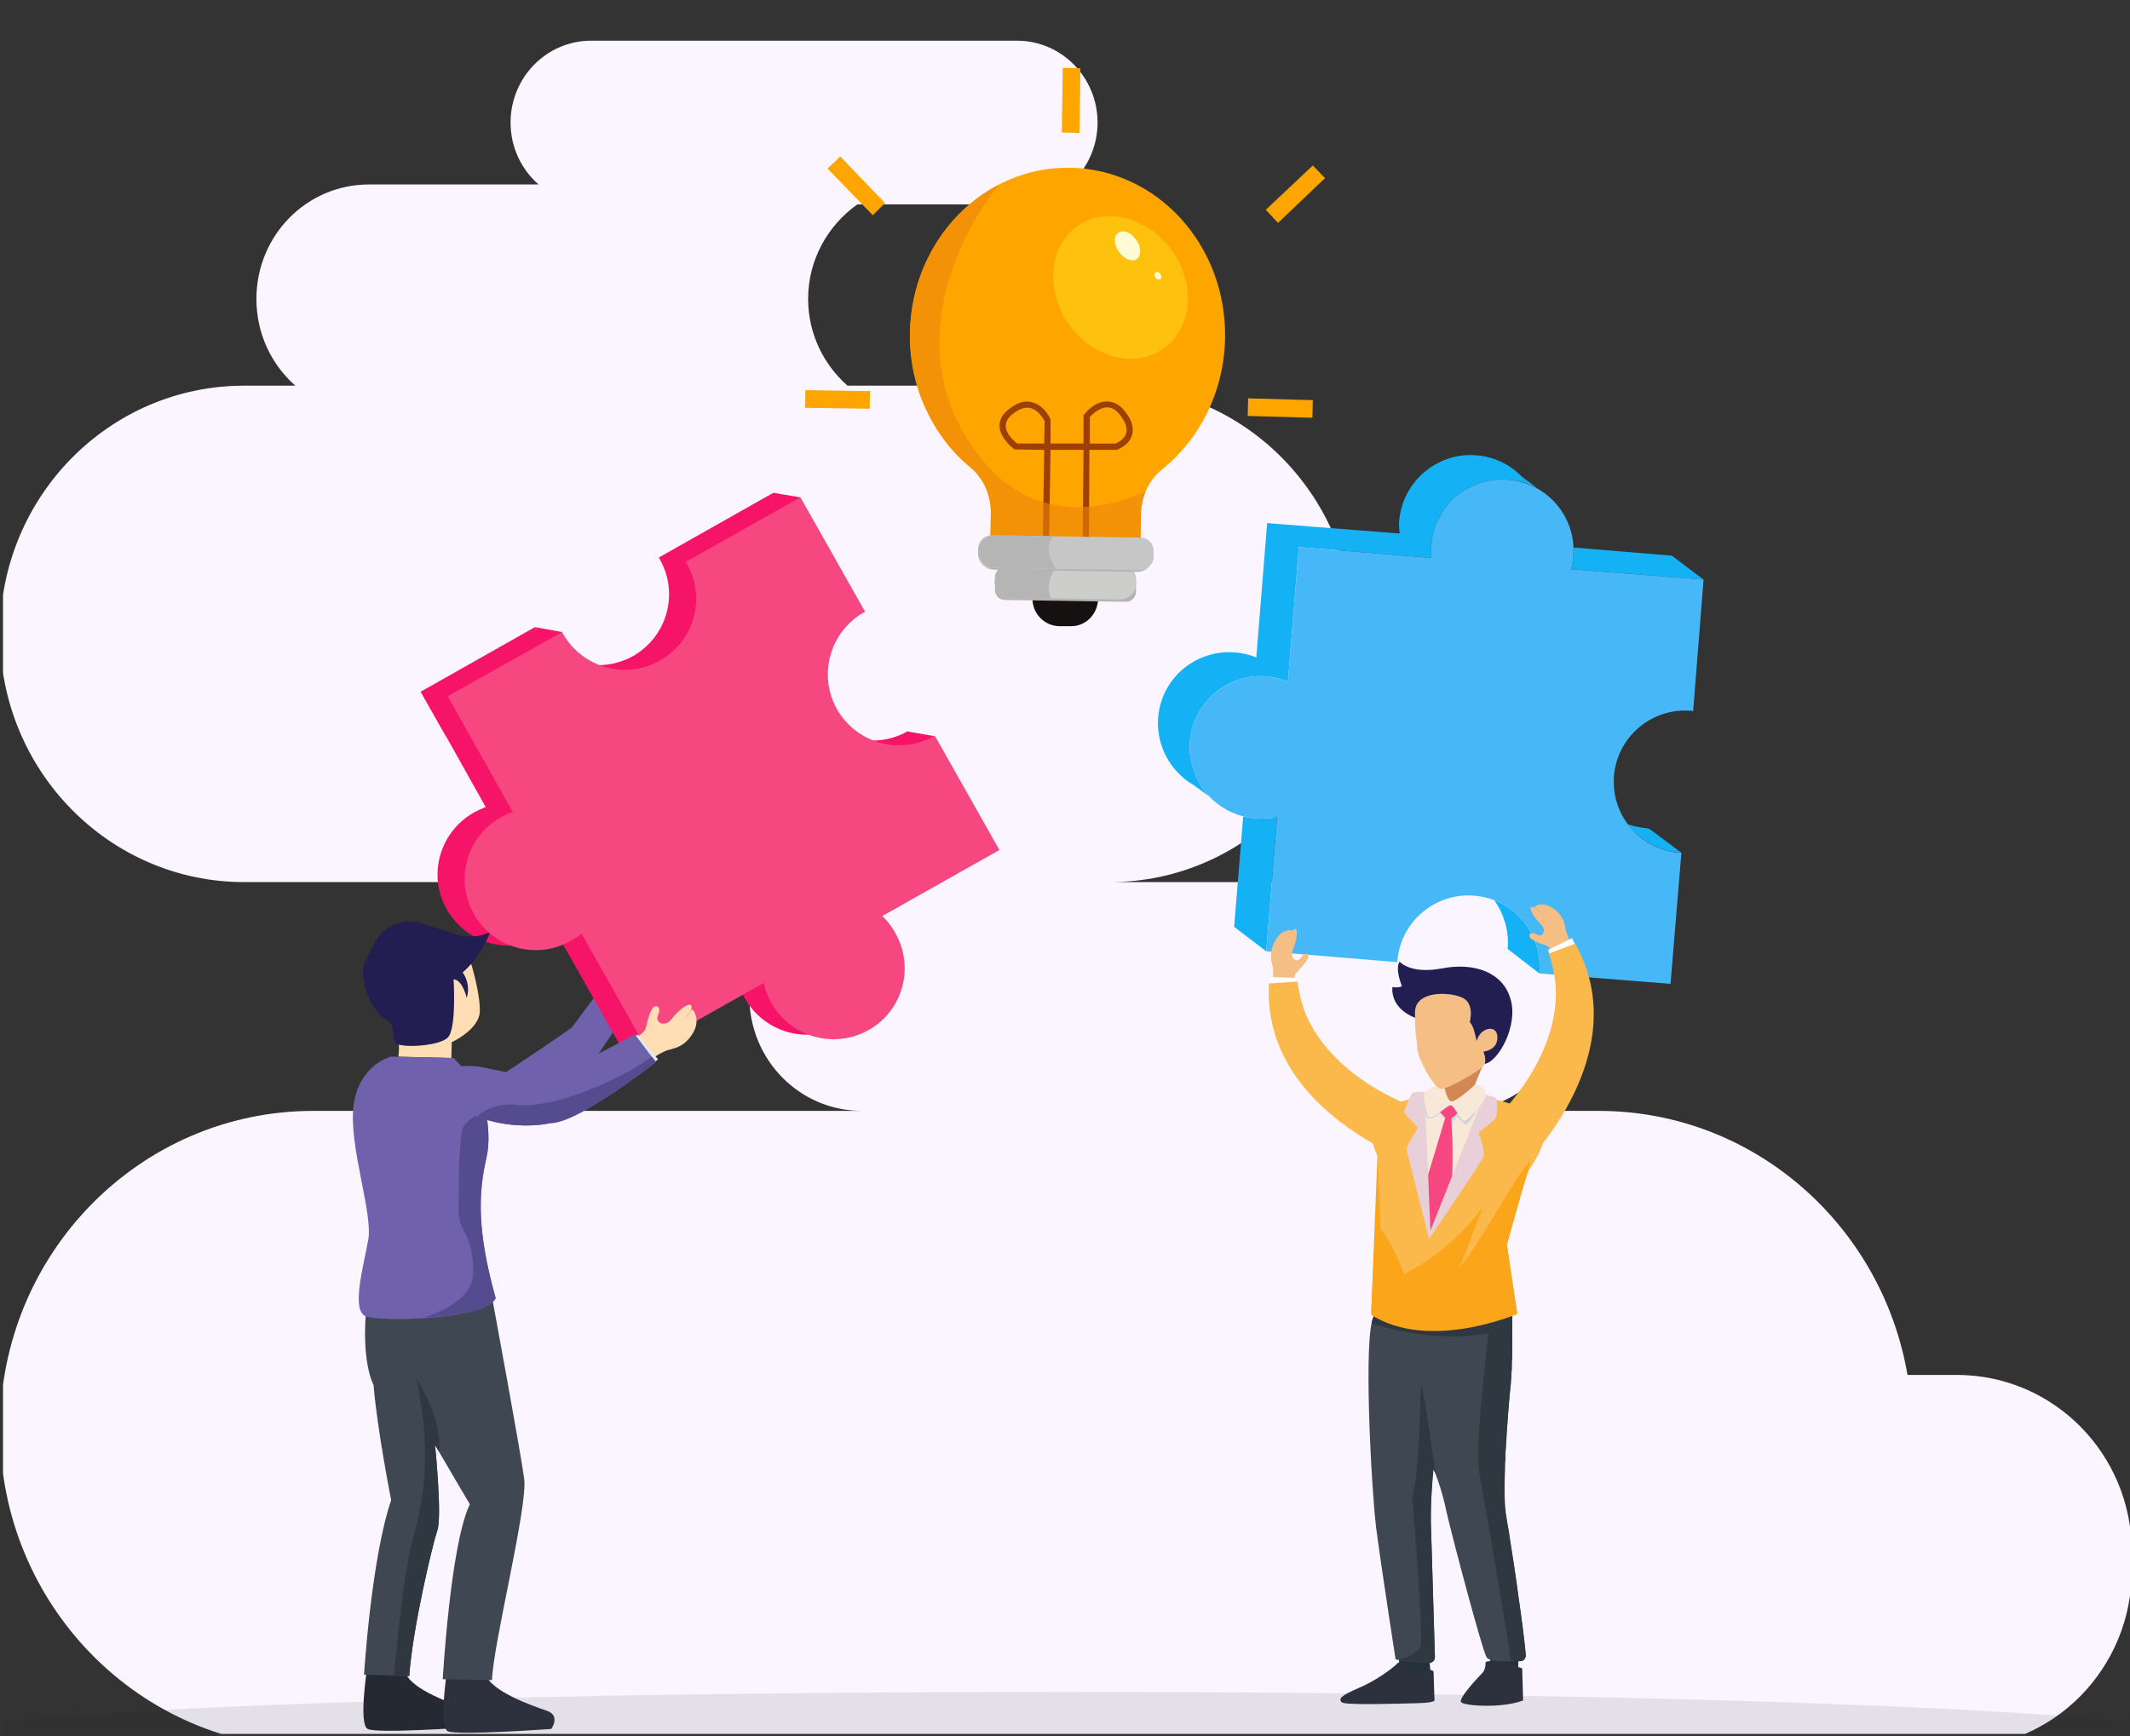 <svg xmlns="http://www.w3.org/2000/svg" viewBox="0 0 471 384" width="471" height="384"><rect x="0" y="0" width="471" height="384" fill="#333333" stroke="none"/><title>image</title><defs><clipPath clipPathUnits="userSpaceOnUse" id="cp1"><path d="m0.67 0.5h470.33v383h-470.33z"></path></clipPath><linearGradient id="g1" x2="1" gradientUnits="userSpaceOnUse" gradientTransform="matrix(-9.064,25.304,-10.175,-3.645,319.644,246.857)"><stop offset="0" stop-color="#cfd4d8"></stop><stop offset="1" stop-color="#cfd4d8"></stop></linearGradient></defs><style>		.s0 { fill: #faf5ff } 		.s1 { opacity: .1;fill: #231f20 } 		.s2 { fill: #ffddb5 } 		.s3 { fill: #6f61ab } 		.s4 { fill: #14b1f5 } 		.s5 { fill: #47b8f7 } 		.s6 { fill: #f4be84 } 		.s7 { fill: #ffffff } 		.s8 { fill: #fbb84b } 		.s9 { fill: #22313b } 		.s10 { fill: #3f4752 } 		.s11 { fill: #2f3740 } 		.s12 { fill: #2d313d } 		.s13 { fill: #330e00 } 		.s14 { fill: #faa51a } 		.s15 { fill: #e9cfd7 } 		.s16 { fill: #f8e8d8 } 		.s17 { fill: url(#g1) } 		.s18 { fill: #d38753 } 		.s19 { fill: #f74780 } 		.s20 { fill: #221e52 } 		.s21 { fill: #f51467 } 		.s22 { fill: #252933 } 		.s23 { fill: #554c8f } 		.s24 { fill: #deebf4 } 		.s25 { fill: #161111 } 		.s26 { fill: #b5b5b5 } 		.s27 { fill: #cdcdcb } 		.s28 { fill: #ffa500 } 		.s29 { fill: #923509 } 		.s30 { opacity: .6;fill: #eb860d } 		.s31 { fill: #c6c6c6 } 		.s32 { opacity: .7;fill: #fdce14 } 		.s33 { fill: #fffbd6 } 	</style><g id="Clip-Path" clip-path="url(#cp1)"><g id="Layer"><path id="Layer" class="s0" d="m0 140.2c0-30.4 24.2-54.9 54-54.9h11.3c-5.3-4.7-8.6-11.5-8.6-19.2 0-14 11.1-25.3 24.9-25.3h37.5c-3.8-3.3-6.2-8.2-6.2-13.7 0-10 8-18.1 17.8-18.1h94.2c9.8 0 17.8 8.1 17.8 18.1 0 10-8 18.1-17.8 18.1h-35.3c-6.5 4.6-10.9 12.2-10.9 20.9 0 7.7 3.4 14.5 8.7 19.2h58c29.8 0 54 24.5 54 54.9 0 30.3-24.2 54.9-54 54.9h76.8c13.8 0 24.9 11.3 24.9 25.3 0 14-11.1 25.3-24.9 25.3h31.3c34.2 0 62.6 25.2 68.3 58.4h10.9c21.4 0 38.7 17.5 38.7 39.2v4c0 21.7-17.3 39.3-38.7 39.3h-363.4c-38.3 0-69.3-31.6-69.3-70.5 0-38.9 31-70.4 69.3-70.4h121.3c-13.8 0-24.9-11.3-24.9-25.3 0-14 11.1-25.3 24.9-25.3h-136.6c-29.8 0-54-24.6-54-54.9z"></path><path id="Layer" class="s1" d="m484.8 384.2c0 5.5-111.6 10-249.4 10-137.7 0-249.4-4.5-249.4-10 0-5.5 111.7-10 249.4-10 137.8 0 249.4 4.5 249.4 10z"></path><path id="Layer" class="s2" d="m140.7 217.9c0 0 2.9-3.3 4.3-4.3 1.3-0.9 2.5-1.5 2.1-2.7-0.4-1.3-1.5 0.5-1.8 0-0.4-0.5 2.2-2.1 0.7-3.5-1.4-1.5-3.4-3-4.2-2.2-0.8 0.8-2.4 2-2.1 4.2 0.3 2.2-1.5 4.8-2.2 5.7-0.6 1 3.2 2.8 3.2 2.8z"></path><path id="Layer" class="s3" d="m107 240.3c0 0 11.2-7.2 19.4-13l11.6-15.5 5.9 3.9c0 0-8.7 13.3-13.4 20.1-4.7 6.9-24.3 15.6-23.5 4.5z"></path><path id="Layer" class="s4" d="m347.9 123q-0.1 1.5-0.5 2.9l29.3 2.3-7-5.3-21.7-1.8q0 1-0.1 1.9z"></path><path id="Layer" class="s4" d="m364.7 183.3q-0.2 0-0.4-0.1-2.3-0.2-4.4-0.9c2.5 3.3 6.4 5.7 10.8 6.2l1.1 0.1-7.1-5.3z"></path><path id="Layer" class="s4" d="m282.4 180.7q-2.3 0.5-4.8 0.3-1.4-0.1-2.7-0.4l-2 24.4 7.1 5.4 2.4-29.7z"></path><path id="Layer" class="s4" d="m263.1 164.1c0.7-8.7 8.3-15.2 17-14.5q2.5 0.2 4.7 1.2l2.4-29.8 29.3 2.4q-0.1-1.4 0-2.9c0.7-8.7 8.3-15.1 17-14.4 2.3 0.1 4.5 0.8 6.5 1.9l-3.4-2.5c-2.6-2.7-6.1-4.5-10.2-4.8-8.6-0.7-16.2 5.8-17 14.4q-0.1 1.5 0.1 2.9l-29.3-2.3-2.4 29.7q-2.2-0.9-4.7-1.1c-8.7-0.7-16.3 5.7-17 14.4-0.4 5.1 1.7 9.9 5.3 13.1q1.1 1 2.5 1.8l3.4 2.5c-2.9-3.2-4.5-7.5-4.2-12z"></path><path id="Layer" class="s4" d="m340.4 215.1c0.6-7.2-3.7-13.6-10-16 2.1 2.9 3.3 6.7 3 10.6q0 0.1 0 0.2l7 5.4q0-0.1 0-0.2z"></path><path id="Layer" class="s5" d="m373.9 157.2q0.2 0 0.5 0.1l2.3-29.1-29.3-2.3q0.4-1.4 0.5-2.9c0.7-8.6-5.7-16.2-14.4-16.9-8.7-0.7-16.3 5.7-17 14.4q-0.1 1.5 0 2.9l-29.3-2.4-2.4 29.8q-2.2-1-4.7-1.2c-8.7-0.7-16.3 5.8-17 14.5-0.7 8.6 5.8 16.2 14.5 16.9q2.5 0.2 4.8-0.3l-2.4 29.7 29 2.4q0-0.2 0-0.3c0.7-8.6 8.3-15.1 17-14.4 8.7 0.7 15.1 8.3 14.4 17q0 0.1 0 0.2l29 2.3 2.4-29q-0.2 0-0.5 0c-8.7-0.7-15.1-8.3-14.4-17 0.7-8.6 8.3-15.1 17-14.4z"></path><path id="Layer" class="s6" d="m286.2 217.9c0 0-0.2-2.1 0.5-2.8 0.7-0.7 0.4-0.5 0.7-0.8 0.1-0.1 0.3-0.3 0.3-0.3 0 0 1.8-1.8 1.6-2.6-0.2-0.7-0.9-0.7-1.7 0.5-0.8 1.1-2.5 0.2-1.7-1.9 0.9-2.1 1.2-4.7 0.4-4.5-0.9 0.3-1.3 2.1-1.3 2.1 0 0-0.1 0 0.1-0.4 0.1-0.5 0.8-1.5 0.5-1.5-0.3 0-2.3-0.2-3.7 2.5-1.4 2.7-0.7 4.6-0.5 5.4 0.2 0.8 0.2 3.8-0.2 4.6 0 0 4.3 1.3 5-0.3z"></path><path id="Layer" class="s7" d="m286.9 217.6l-6.1 0.5-0.1-2 6 0.2z"></path><path id="Layer" class="s8" d="m280.6 217.5l6.3-0.4c0.4 2.9 1.2 6.5 3.2 10 3.3 5.7 9.8 12.8 23.1 18 0 0 8.1 5.2-1.6 11.6 0 0-32.6-11.6-31-39.2z"></path><path id="Layer" class="s9" d="m315.9 365.7l0.5 4.7c0 0-4.6 1.9-5.4 1-0.8-0.9-1.4-0.7-1.4-0.7l-0.4-5.9 6.7 0.9z"></path><path id="Layer" class="s9" d="m335.9 364.2l-0.2 4.6-6-0.4-0.7-5z"></path><path id="Layer" class="s10" d="m304.3 290.7h30.1c0 3.8 0.1 11.2-0.4 16-0.7 6.8-2 23.7-1 28.7 1 4.6 3.9 24.9 4.4 30.7 0 0.7-0.5 1.3-1.2 1.3-2.6 0-6.8 0.4-7.5-0.9-1-1.7-7.8-27.4-8.9-32.4-1-5-2.8-9.2-2.8-9.2 0 0-0.7 6.8-0.6 11.8l0.9 29.8c0 0.8-0.7 1.4-1.4 1.3-2.4-0.2-5.4-0.3-7.3-0.8 0 0-3.1-19.9-4.3-29.1-1.1-9.3-2.9-42.9-0.5-46.8q0.2-0.2 0.5-0.5z"></path><path id="Layer" class="s11" d="m337.4 366.1c0 0.7-0.5 1.3-1.2 1.3-0.6 0-1.3 0-2.1-0.1-1.3-9.4-6.1-36.5-7.1-42.3-0.7-4.6 1.3-23.2 2.6-34.3h4.8q0 0.1 0 0.3 0 0.4 0 0.8 0 0.4 0 0.8v0.1q0 0.2 0 0.4 0 0.3 0 0.5v0.1q0 0.2 0 0.4 0 0.2 0 0.5 0 0.2 0 0.4v0.2q0 0.4 0 0.9v0.1q0 0.2 0 0.4v0.1q0 0.2 0 0.5v0.1q0 0.2 0 0.4 0 0 0 0.1 0 0.2 0 0.5 0 0 0 0.1 0 0.2 0 0.4 0 0.1 0 0.1 0 0.5 0 1 0 0.1 0 0.1 0 0.2 0 0.5 0 0 0 0-0.1 0.3-0.1 0.5 0 0.1 0 0.1 0 0.2 0 0.4 0 0.1 0 0.2 0 0.2 0 0.4 0 0.1 0 0.1 0 0.2 0 0.4 0 0.1 0 0.2 0 0.4-0.1 0.9 0 0.1 0 0.1 0 0.2 0 0.4 0 0.1 0 0.1 0 0.2 0 0.5 0 0 0 0 0 0.2-0.1 0.4 0 0.1 0 0.1 0 0.2 0 0.5 0 0 0 0 0 0.2 0 0.4 0 0 0 0.1-0.1 0.2-0.1 0.4c-0.3 3.1-0.7 8.2-1 13.4q0 0.5-0.1 1.1 0 0.5 0 1 0 0.3 0 0.6-0.1 0.5-0.1 1 0 0.5 0 1.1c-0.2 4.5-0.1 8.5 0.3 10.5 0.1 0.8 0.3 2 0.6 3.6q0 0 0 0.1 0.1 0.4 0.1 0.8c0.6 3.7 1.4 8.7 2 13.5 0.8 5.3 1.4 10.3 1.6 12.7z"></path><path id="Layer" class="s11" d="m314.2 306c1 3.4 3.2 19.9 3.2 19.9-0.3-0.6-0.5-1-0.5-1 0 0-0.6 6.8-0.5 11.8l0.9 29.8c0 0.8-0.7 1.4-1.4 1.3-2-0.2-4.3-0.3-6.6-0.8 1.6-0.3 4.2-1.4 4.8-2.8 0.8-1.7-1.8-32.8-1.8-32.8 1.6-6 1.9-25.4 1.9-25.4z"></path><path id="Layer" class="s12" d="m336.6 369c0 0-6.5-2.3-8.1-1.4 0 0 0.1 1.6-0.7 2.4-0.8 0.8-5.5 5.8-4.7 6.5 0.8 0.8 8.9 1.4 13.7-0.4z"></path><path id="Layer" class="s12" d="m316.5 369.4c0.2 0 0.5 0.2 0.5 0.4l0.2 6.1c0 0 0.7 0.7-3.7 0.8-4.4 0.1-16.1 0.5-16.8-0.2-0.8-0.8-0.1-1.5 3.6-3.1 3.6-1.5 7.5-4.2 8.9-5.7 0 0 3-0.1 2.3 2.1 0 0 0.7 0 5-0.4z"></path><path id="Layer" class="s11" d="m303.8 291.1q0.2-0.2 0.5-0.4h30.1q0 0.1 0 0.2 0 0 0 0.1 0 0.2 0 0.4 0 0.1 0 0.1 0 0.1 0 0.3 0 0.6 0 1.4 0 0.1 0 0.3c-11.3 4.1-24.9 1.2-31.1-0.8q0.2-1.1 0.5-1.6z"></path><path id="Layer" class="s13" d="m305.5 280.5c0.2-0.8 0.4-1.3 0.4-1.3l26.1 1.1c0 0 0.1 0.5 0.2 1.4-0.1 0.1-0.2 0.3-0.2 0.3-11.6 4.6-20.1 4.6-26.5-1.5z"></path><path id="Layer" class="s14" d="m337.7 258.8l-4.5 16.5 2.3 15.3c0 0-19.4 8-32.3-0.3l1.4-34.6 33.1 3.1z"></path><path id="Layer" class="s8" d="m307.8 244.4c-2.8 1.2-6.7 3.5-3.2 11.3l1.1 24.3c0 0-1.3 3.7-0.4 4.5 6.4 6.1 14.8 6.1 26.5 1.5 0 0 0.6-0.8 0.7-1.1 0.4-1.7-1-6.3-1-6.3l6.5-19.7c0 0 6.4-8.6 2.1-11.7-6.7-4.9-21.4-7.3-32.3-2.8z"></path><path id="Layer" class="s6" d="m343.5 211.3c0 0-0.6-1.8-1.6-2.2-0.8-0.3-0.5-0.2-0.9-0.3-0.1-0.1-0.4-0.1-0.4-0.1 0 0-2.3-0.9-2.4-1.6-0.1-0.8 0.5-1 1.7-0.4 1.1 0.7 2.3-0.8 0.8-2.3-1.5-1.5-2.8-3.6-2-3.8 0.9-0.1 1.9 1.3 1.9 1.3 0 0 0.1 0-0.2-0.4-0.3-0.3-1.3-0.9-1-1 0.2-0.2 2-1.2 4.3 0.6 2.3 1.7 2.3 3.7 2.5 4.4 0.1 0.8 1.2 3.4 1.9 4 0 0-3.4 2.9-4.6 1.8z"></path><path id="Layer" class="s7" d="m342.8 211.4l5.7-2.2-0.9-1.7-5.3 2.6z"></path><path id="Layer" class="s8" d="m348.3 208.7l-5.8 2.2c0.9 2.9 1.8 6.4 1.5 10.4-0.4 6.6-3.3 15.7-13 26 0 0-5 8.1 6.5 9.8 0 0 24.4-24.2 10.8-48.4z"></path><path id="Layer" class="s14" d="m303.2 290.8l1-20.3c3 3.4 4.6 7 6.3 11.3 6.8-3.5 12.8-8.6 17.4-14.8q-2.6 6.7-5.1 13.3c4.4-5 11.3-18.7 15.7-23.7l-5.3 18.7 2.3 15.3c0 0-19.4 8.4-32.3 0.2z"></path><path id="Layer" class="s15" d="m315.4 241.5c0 0-2.6-0.1-3 0.2-0.5 0.3-1.7 3.6-1.9 4.1-0.2 0.5 3.1 3.6 3.1 3.6 0 0-2.8 4.4-2.6 4.8 0.1 0.3 5 19.8 5 19.8 0 0 11.9-17.4 12.1-18.3 0.3-0.8-1.1-5.3-1.1-5.3 0 0 3.5-2.5 3.7-3.1 0.3-0.5 0.7-4.1 0-4.5-0.4-0.3-2.7-0.8-2.7-0.8l-12.6-0.5z"></path><path id="Layer" class="s16" d="m328 242.8c0 0-3.7 9.2-6.9 17.3-2.5 6.4-5.3-0.3-5.3-0.3l-0.8-18.3c0.2 0 0.5 0 0.7 0l12.3 1.3z"></path><path id="Layer" class="s17" d="m315.9 247.4c-0.7-0.2-0.8-2.4-0.8-2.4l-0.1-3.4q0 0 0-0.1c0.2 0 0.5 0 0.7 0l11.3 1.2c0 0.1 0.4 1 0.3 1.3-0.6 1.9-2.7 4.6-3.1 4.7-0.5 0-1.8-1.4-2-1.8-0.2 0.2-0.7 0.9-0.9 1.1-0.2 3.3-0.1 7.6 0 11.6-2 5-3.8 9.6-4.6 11.6q-0.2 0.3-0.4 0.5l-0.4-9.8q1.9-7.1 3.8-14.1c-0.4-0.6-0.9-1-1.3-1.5-0.7 0.6-1.6 1.1-2.5 1.1z"></path><path id="Layer" class="s18" d="m318.5 243.3c1.1 0.7 3.4 1 4.6 1 1.8 0 1.1-1 1.7-1.2l3.2-7.7-8-0.9v0.4l-1.5 8.4z"></path><path id="Layer" class="s19" d="m315.8 259.8l3.8-12.6-1.7-1.8 2.9-1.7 2.1 2-2 1.7c0 0 0.5 5.8 0.2 12.7-2.5 6.4-4.8 12.1-4.8 12.1l-0.5-12.4z"></path><path id="Layer" class="s16" d="m326.3 239.8c0 0-4.3 4-5.4 3.8-1.1-0.2-1.7-4.2-1.7-4.2 0 0-3.7 1.6-4.2 2.1-0.5 0.6 0.5 5.3 1 5.6 1.1 0.5 4.4-3.1 5-2.6 0.6 0.4 2.3 3.5 2.8 3.5 0.6-0.1 5-4.4 4.8-6-0.3-1.6-2.3-2.3-2.3-2.3z"></path><path id="Layer" class="s6" d="m328 232.6c0 0 3.2-0.3 3.1-3.2 0-2.9-3.7-2.2-4.5 0.7 0 0.1-0.1 0.1-0.1 0-0.1-0.8-0.7-3.4-1.5-4 0 0 1.2-4.2-1.8-5.5-3-1.3-10.2-1.4-10.3 3.2-0.1 4.6 0.4 6 0.5 8.1 0.1 2.2 3.5 8.4 5 8.9 1.4 0.4 8.4-3.8 9.5-4.9 1.1-1.1 0.1-3.3 0.1-3.3z"></path><path id="Layer" class="s20" d="m307.9 218.3c0 0 1.3 0.3 2.1-0.2 0 0-1.6-3.8-0.5-5.4 0 0 2.3 2.8 9.3 1.5 7.1-1.4 13.5 0.8 15.2 6.7 1.8 5.8-2.6 13.9-5.7 14.4 0.4-1.2-0.3-2.7-0.3-2.7 0 0 3.2-0.3 3.1-3.2 0-2.9-3.7-2.2-4.5 0.7 0 0.1-0.1 0.1-0.1 0-0.2-0.8-0.7-3.4-1.5-4 0 0 1.2-4.3-1.8-5.5-3-1.3-10.2-1.4-10.3 3.2q0 0.7 0 1.3c0 0-5.4-1.8-5-6.8z"></path><path id="Layer" class="s21" d="m189.1 201.6l25.9-14.6-12.1-21.5 3.6-2.7-5.7-1v-0.1q-0.1 0-0.2 0.1c-7.6 4.2-17.2 1.6-21.5-6-4.2-7.5-1.6-17.1 6-21.4q0.1-0.1 0.2-0.1l-11.8-20.9 3.5-3.4-6-1-25.3 14.3q0.1 0.2 0.2 0.4c4.3 7.6 1.6 17.1-5.9 21.4-6.1 3.4-13.5 2.4-18.4-2.1l2.7-3.2-6-1.1 0.4 0.7q-0.1-0.1-0.2-0.2-0.1-0.3-0.2-0.5l-25.3 14.3 5.5 9.7v0.2l0.1-0.1 8.8 15.7q-1.3 0.5-2.6 1.2c-7.6 4.3-10.3 13.9-6 21.4 4.3 7.6 13.9 10.3 21.4 6q1.3-0.7 2.4-1.6l14.4 25.5 6 1-1.2-3.7 21.2-12q0.5 2.4 1.7 4.5c4.3 7.6 13.9 10.3 21.4 6 7.6-4.3 10.3-13.8 6-21.4q-1.3-2.2-3-3.8z"></path><path id="Layer" class="s19" d="m124.5 140.2q-0.1-0.2-0.2-0.4l-25.3 14.2 14.4 25.6q-1.4 0.4-2.7 1.2c-7.5 4.2-10.2 13.8-5.9 21.4 4.3 7.5 13.8 10.2 21.4 5.9q1.3-0.7 2.4-1.6l14.4 25.5 25.9-14.6q0.5 2.3 1.7 4.5c4.3 7.5 13.9 10.2 21.5 5.9 7.5-4.2 10.2-13.8 5.9-21.4q-1.2-2.2-2.9-3.8l25.9-14.6-14.3-25.3q-0.1 0.1-0.2 0.1c-7.5 4.3-17.1 1.6-21.4-5.9-4.3-7.6-1.6-17.2 6-21.5q0.1 0 0.2-0.1l-14.3-25.3-25.4 14.3q0.2 0.2 0.3 0.4c4.3 7.6 1.6 17.2-6 21.4-7.5 4.3-17.1 1.6-21.4-5.9z"></path><path id="Layer" class="s22" d="m81.1 369.5c0 0-1.8 11.9 0.2 12.9 2 1.1 22.9-0.4 22.9-0.4 0 0 2.1-2.9-0.9-4-2.9-1.1-12.7-4.3-13.7-8.3l-8.5-0.2z"></path><path id="Layer" class="s12" d="m98.8 369.9c0 0-1.8 11.9 0.2 13 2 1 22.9-0.5 22.9-0.5 0 0 2.1-2.9-0.9-4-2.9-1-12.7-4.3-13.7-8.3l-8.5-0.2z"></path><path id="Layer" class="s2" d="m104.2 213.2c0 0 2 6.5 1.9 10.5-0.1 4-6.2 6.8-6.2 6.8l-0.1 3.5-11.7-0.3c0 0 0.2-1.9 0.1-2.7-0.2-0.8 8.9-17.5 16-17.8z"></path><path id="Layer" class="s10" d="m90.5 370.7l-10-0.3c0 0 1.6-25.8 6-38.6 0 0-3.1-15.6-3.9-25.5 0 0-2.9-5.1-1.5-18l27.9-0.3c0 0 6.1 33 6.9 39 0.9 6-6.9 36.7-7.1 44.6l-10.9-0.2c0 0 1.7-29.9 6-38.7 0 0-4.8-8.1-7.7-13.1 0 0 1.6 15.9 0.5 18.9-1 2.9-5.5 21.7-6.2 32.2z"></path><path id="Layer" class="s3" d="m107.6 255.9c1.4-6.1-1-14.4-2.3-18.3-1.6-1.3-3-1.5-3-1.5q0 0 0 0l-2-2.1-13.9-0.3c0 0-7 1.8-8.2 10.7-1.2 9 4.4 24 3.2 30-1.1 5.9-3.7 15.3-0.6 16.7 3.1 1.3 24.1 0.8 28.1-3.1q0.5-0.4 0.7-0.9c-4.1-14.7-3.9-23-2-31.2z"></path><path id="Layer" class="s23" d="m107.6 255.9c0.7-3.2 0.4-7-0.2-10.4-0.6 0.3-1 0.6-1 0.6 0 0-4.1 1.9-4.3 4.2-1 8.7-0.5 12.3-0.7 17.3-0.1 5.1 3.5 5.2 3.2 14.2-0.1 4.9-5.7 7.9-10.8 9.6 2.7-0.1 5.4-0.4 7.8-0.8 2.7-0.4 5-1.1 6.5-1.9q0-0.1 0-0.1 0.2 0 0.3-0.1 0-0.1 0.1-0.1 0.1 0 0.1-0.1 0.1 0 0.1-0.1 0.1-0.1 0.2-0.2 0.3-0.2 0.4-0.4 0 0 0 0 0.2-0.2 0.3-0.5c-4.1-14.7-3.9-23-2-31.2z"></path><path id="Layer" class="s11" d="m96.7 338.5c1.1-3-0.5-18.9-0.5-18.9q0.4 0.7 0.9 1.5c0.7-7.8-5-16.1-5-16.1 3.6 17 1.3 27.9-0.9 35.8-2.2 7.9-4.1 29.8-4.1 29.8l3.4 0.1c0.7-10.5 5.2-29.3 6.2-32.2z"></path><path id="Layer" class="s20" d="m107.9 206.3q-0.6 0.3-1.3 0.5c-1.8 0.5-3.7 0.4-5.5-0.1l-7.9-2.5c-4.2-1.3-8.7 0.7-10.5 4.6q-0.2 0.4-0.2 0.4l-2 3.9c-1.2 6 3.1 11.6 5.1 12.6 2 1.1 0.9 4 1.9 5 0.9 1.1 9.4 0.8 11.5-1.2 2-1.9 1.3-12.9 1.3-12.9 2 0.1 2.9 4.1 2.9 4.1 1-3-0.8-5.6-0.9-5.6 3.5-3.1 5.3-6.9 5.9-8.5 0.1-0.2-0.1-0.4-0.3-0.3z"></path><path id="Layer" class="s2" d="m140.3 229.6c0 0 2.2-1 2.5-2.2 0.3-1.1 0.2-0.7 0.3-1.2 0-0.1 0.1-0.4 0.1-0.4 0 0 0.7-3 1.6-3.2 0.9-0.2 1.3 0.5 0.7 2-0.7 1.5 1.4 2.8 3 0.8 1.6-2.1 4.1-3.9 4.4-2.9 0.3 1.1-1.3 2.5-1.3 2.5 0 0 0 0.1 0.4-0.3 0.4-0.4 1-1.7 1.2-1.4 0.2 0.3 1.8 2.4-0.1 5.4-1.9 3-4.3 3.2-5.2 3.5-1 0.2-4.1 1.9-4.7 2.9 0 0-4.1-4-2.9-5.5z"></path><path id="Layer" class="s24" d="m138.8 230.3l2.2-1.5 4.5 5.5-2 1.7z"></path><path id="Layer" class="s3" d="m95.7 238.7c0 0 3.9-4.2 11.2-2.6 7.5 1.5 14 3 14 3l19.5-10.3 4.6 6.1c0 0-17.2 13.6-23.3 13.5-2.7 0.7-18.5 2.5-26-9.7z"></path><path id="Layer" class="s23" d="m144.1 233.7c-5.5 4.2-21.3 11.9-30.4 10.6 0 0-4.6-0.5-8.2 2.6 7 2.9 14.4 2 16.2 1.5 0.7 0 1.6-0.2 2.6-0.5 7.3-2.4 20.8-13 20.8-13l-1-1.2z"></path><path id="Layer" class="s25" d="m234.2 138.5h2.5c3.3 0.1 6-2.6 6.1-5.9 0-1.4-1.1-2.5-2.5-2.6l-9.4-0.1c-1.4 0-2.6 1.1-2.6 2.5 0 3.3 2.6 6 5.9 6.1z"></path><path id="Layer" class="s26" d="m222.3 125.3l26.7 0.4c1.2 0.1 2.2 1.1 2.2 2.3v3c-0.1 1.2-1.1 2.2-2.3 2.1l-26.7-0.4c-1.2 0-2.2-1-2.2-2.2v-3c0.1-1.2 1.1-2.2 2.3-2.2z"></path><path id="Layer" class="s27" d="m223.6 124.8l24.1 0.4c2 0 3.5 1.6 3.5 3.6v0.3c0 2-1.7 3.5-3.6 3.5l-24.1-0.4c-1.9 0-3.5-1.6-3.5-3.6v-0.3c0.1-1.9 1.7-3.5 3.6-3.5z"></path><path id="Layer" class="s26" d="m220 128.7v-0.4c0.1-2 1.6-3.5 3.6-3.5l9.3 0.2q0.3 0.4 0.6 0.8c0 0-2.7 2.5-1.1 6.6l-9-0.2c-1.9 0-3.4-1.6-3.4-3.5z"></path><path id="Layer" class="s28" d="m201.2 73.7c0.3-20.5 16.2-36.9 35.4-36.6 19.3 0.3 34.6 17.1 34.3 37.6-0.2 11.9-5.6 22.4-13.9 29.1-2.9 2.3-4.6 5.9-4.7 9.7l-0.1 5.8-33.2-0.5 0.1-5.4c0-3.9-1.6-7.6-4.5-10-8.3-6.9-13.6-17.7-13.4-29.7z"></path><g id="Layer" style="opacity: .9"><path id="Layer" fill-rule="evenodd" class="s29" d="m239.6 99.5h-7.3l-0.3 19.5h-1.4l0.3-19.5-6.5-0.1-0.2-0.1c-0.1-0.1-3.1-2.3-3.2-5.1q0-2.3 2.5-4 2.5-1.9 4.8-1.2c2.7 0.7 4 3.7 4 3.8v5.3h7.3v-6.3l0.2-0.2c0.1-0.1 2.2-2.9 5-2.8q0 0 0 0 2.4 0 4.2 2.5 2 2.7 1.3 5c-0.7 2.3-3.2 3.1-3.3 3.2h-6.1l-0.1 19.6h-1.4l0.2-19.6zm-8.6-6.3c-0.2-0.5-1.3-2.4-3-2.9q-1.7-0.5-3.7 1-1.9 1.3-1.9 2.9c0 1.8 1.9 3.4 2.5 3.9h6zm18 2.7q0.5-1.6-1.1-3.8-1.4-2-3.1-2 0 0 0 0c-1.7 0-3.3 1.6-3.8 2.1v5.9h5.7c0.4-0.2 1.9-0.9 2.3-2.2z"></path></g><path id="Layer" class="s30" d="m201.2 72.8q0.1-0.1 0.1-0.2 0-0.4 0-0.7 0-0.1 0-0.2 0-0.4 0.1-0.8 0-0.1 0-0.2 0-0.4 0-0.7 0.1-0.1 0.1-0.2 0-0.4 0.1-0.8 0-0.1 0-0.1 0-0.4 0.1-0.8 0-0.1 0-0.2 0.1-0.3 0.1-0.7 0.1-0.1 0.1-0.1 0.1-0.4 0.1-0.8 0.1-0.1 0.1-0.3 0-0.3 0.1-0.6 0-0.1 0.1-0.2 0.1-0.4 0.2-0.8 0 0 0-0.1 0.1-0.3 0.2-0.6 0-0.2 0-0.3 0.1-0.3 0.2-0.6 0-0.1 0.1-0.2 0.1-0.3 0.2-0.7 0-0.1 0.1-0.3 0.1-0.2 0.2-0.5 0-0.1 0.1-0.2 0.1-0.4 0.2-0.7 0.1-0.2 0.1-0.3 0.1-0.2 0.2-0.5 0.1-0.1 0.1-0.3 0.1-0.2 0.3-0.5 0-0.1 0.1-0.3 0.1-0.3 0.2-0.5 0.1-0.2 0.2-0.3 0.1-0.3 0.2-0.5 0.1-0.1 0.1-0.3 0.2-0.3 0.4-0.6 0-0.1 0.1-0.3 0.1-0.2 0.2-0.3 0.1-0.2 0.2-0.4 0.1-0.2 0.2-0.3 0.2-0.3 0.3-0.6 0.1-0.1 0.2-0.3 0.1-0.2 0.2-0.3 0.1-0.2 0.2-0.3 0.2-0.3 0.4-0.6 0.1-0.2 0.2-0.3 0.1-0.2 0.3-0.4 0-0.1 0.1-0.2 0.1-0.2 0.3-0.4 0.1-0.1 0.1-0.1 0.3-0.4 0.5-0.7 0.1-0.1 0.2-0.2 0.1-0.2 0.3-0.4 0.1-0.1 0.1-0.2 0.4-0.4 0.7-0.8 0 0 0 0 0.2-0.2 0.4-0.4 0-0.1 0.1-0.1 0.6-0.6 1.1-1.2 0.1-0.1 0.1-0.1 0.2-0.2 0.4-0.4 0 0 0.1-0.1 0.6-0.6 1.2-1.1 0.1-0.1 0.1-0.1 0.7-0.6 1.4-1.1 0 0 0 0 0.9-0.8 1.9-1.5 0 0 0.1 0 0.7-0.5 1.5-0.9 0-0.1 0-0.1 1-0.6 2.1-1.1c-8.3 9.9-19.2 32.1-9.4 52.1 13.1 26.7 35.1 18.9 41.8 15.7-0.7 1.5-1 3.2-1.1 4.9l-0.1 5.8-33.2-0.5 0.1-5.4q0-0.9-0.1-1.8-0.1-0.7-0.3-1.4 0-0.2-0.1-0.4-0.1-0.3-0.2-0.6-0.1-0.6-0.3-1-0.6-1.5-1.6-2.7-0.2-0.3-0.4-0.6-0.2-0.3-0.5-0.5-0.1-0.1-0.2-0.3-0.4-0.3-0.8-0.7-1.6-1.3-3-2.7-0.1-0.2-0.3-0.4-0.4-0.4-0.7-0.7-0.3-0.4-0.7-0.8-0.5-0.6-0.9-1.2-0.5-0.6-0.9-1.3-0.3-0.4-0.6-0.8-1.4-2.2-2.5-4.5-0.4-0.7-0.7-1.5-0.2-0.4-0.4-0.9-0.2-0.5-0.4-1-0.4-1.3-0.8-2.6c-1-3.5-1.5-7.4-1.5-11.3q0-0.5 0-0.9z"></path><path id="Layer" class="s26" d="m219.9 126l31.5 0.5c2 0 3.6-1.6 3.7-3.6 0-2-1.6-3.6-3.6-3.6l-31.5-0.5c-2 0-3.7 1.6-3.7 3.6 0 2 1.6 3.6 3.6 3.6z"></path><path id="Layer" class="s31" d="m219.2 125.6l32.9 0.5c1.6 0 2.9-1.3 3-2.9v-1.4c0-1.6-1.3-2.9-2.9-2.9l-32.9-0.5c-1.6-0.1-2.9 1.2-3 2.8v1.5c0 1.6 1.3 2.9 2.9 2.9z"></path><path id="Layer" class="s32" d="m236.3 71.7c5.3 7.4 14.7 9.9 21 5.4 6.3-4.5 7.2-14.1 1.9-21.6-5.3-7.5-14.7-9.9-21-5.5-6.3 4.5-7.1 14.2-1.9 21.7z"></path><path id="Layer" class="s33" d="m247.4 55.7c1.2 1.6 2.9 2.3 4 1.6 1-0.8 1-2.7-0.2-4.3-1.1-1.6-2.9-2.3-3.9-1.5-1.1 0.7-1 2.6 0.1 4.2z"></path><path id="Layer" class="s33" d="m255.5 61.4c0.3 0.4 0.8 0.6 1.1 0.3 0.3-0.2 0.3-0.7 0-1.1-0.3-0.4-0.8-0.6-1.1-0.3-0.3 0.2-0.3 0.7 0 1.1z"></path><path id="Layer" class="s26" d="m220 118.4l12.9 0.2c-0.9 1.2-2 3.6 0.6 7.2l-13.6-0.2c-2 0-3.6-1.7-3.6-3.7 0.1-2 1.7-3.6 3.7-3.5z"></path><path id="Layer" class="s28" d="m235 15l-0.2 14.3 3.9 0.1 0.2-14.3z"></path><path id="Layer" class="s28" d="m178.1 86.3l-0.1 3.9 14.3 0.2 0.1-3.9z"></path><path id="Layer" class="s28" d="m185.8 34.6l-2.8 2.7 10 10.3 2.7-2.7z"></path><path id="Layer" class="s28" d="m276 88.1l-0.1 3.9 14.3 0.4 0.1-3.9z"></path><path id="Layer" class="s28" d="m290.3 36.6l2.7 2.8-10.4 9.9-2.7-2.9z"></path></g></g></svg>